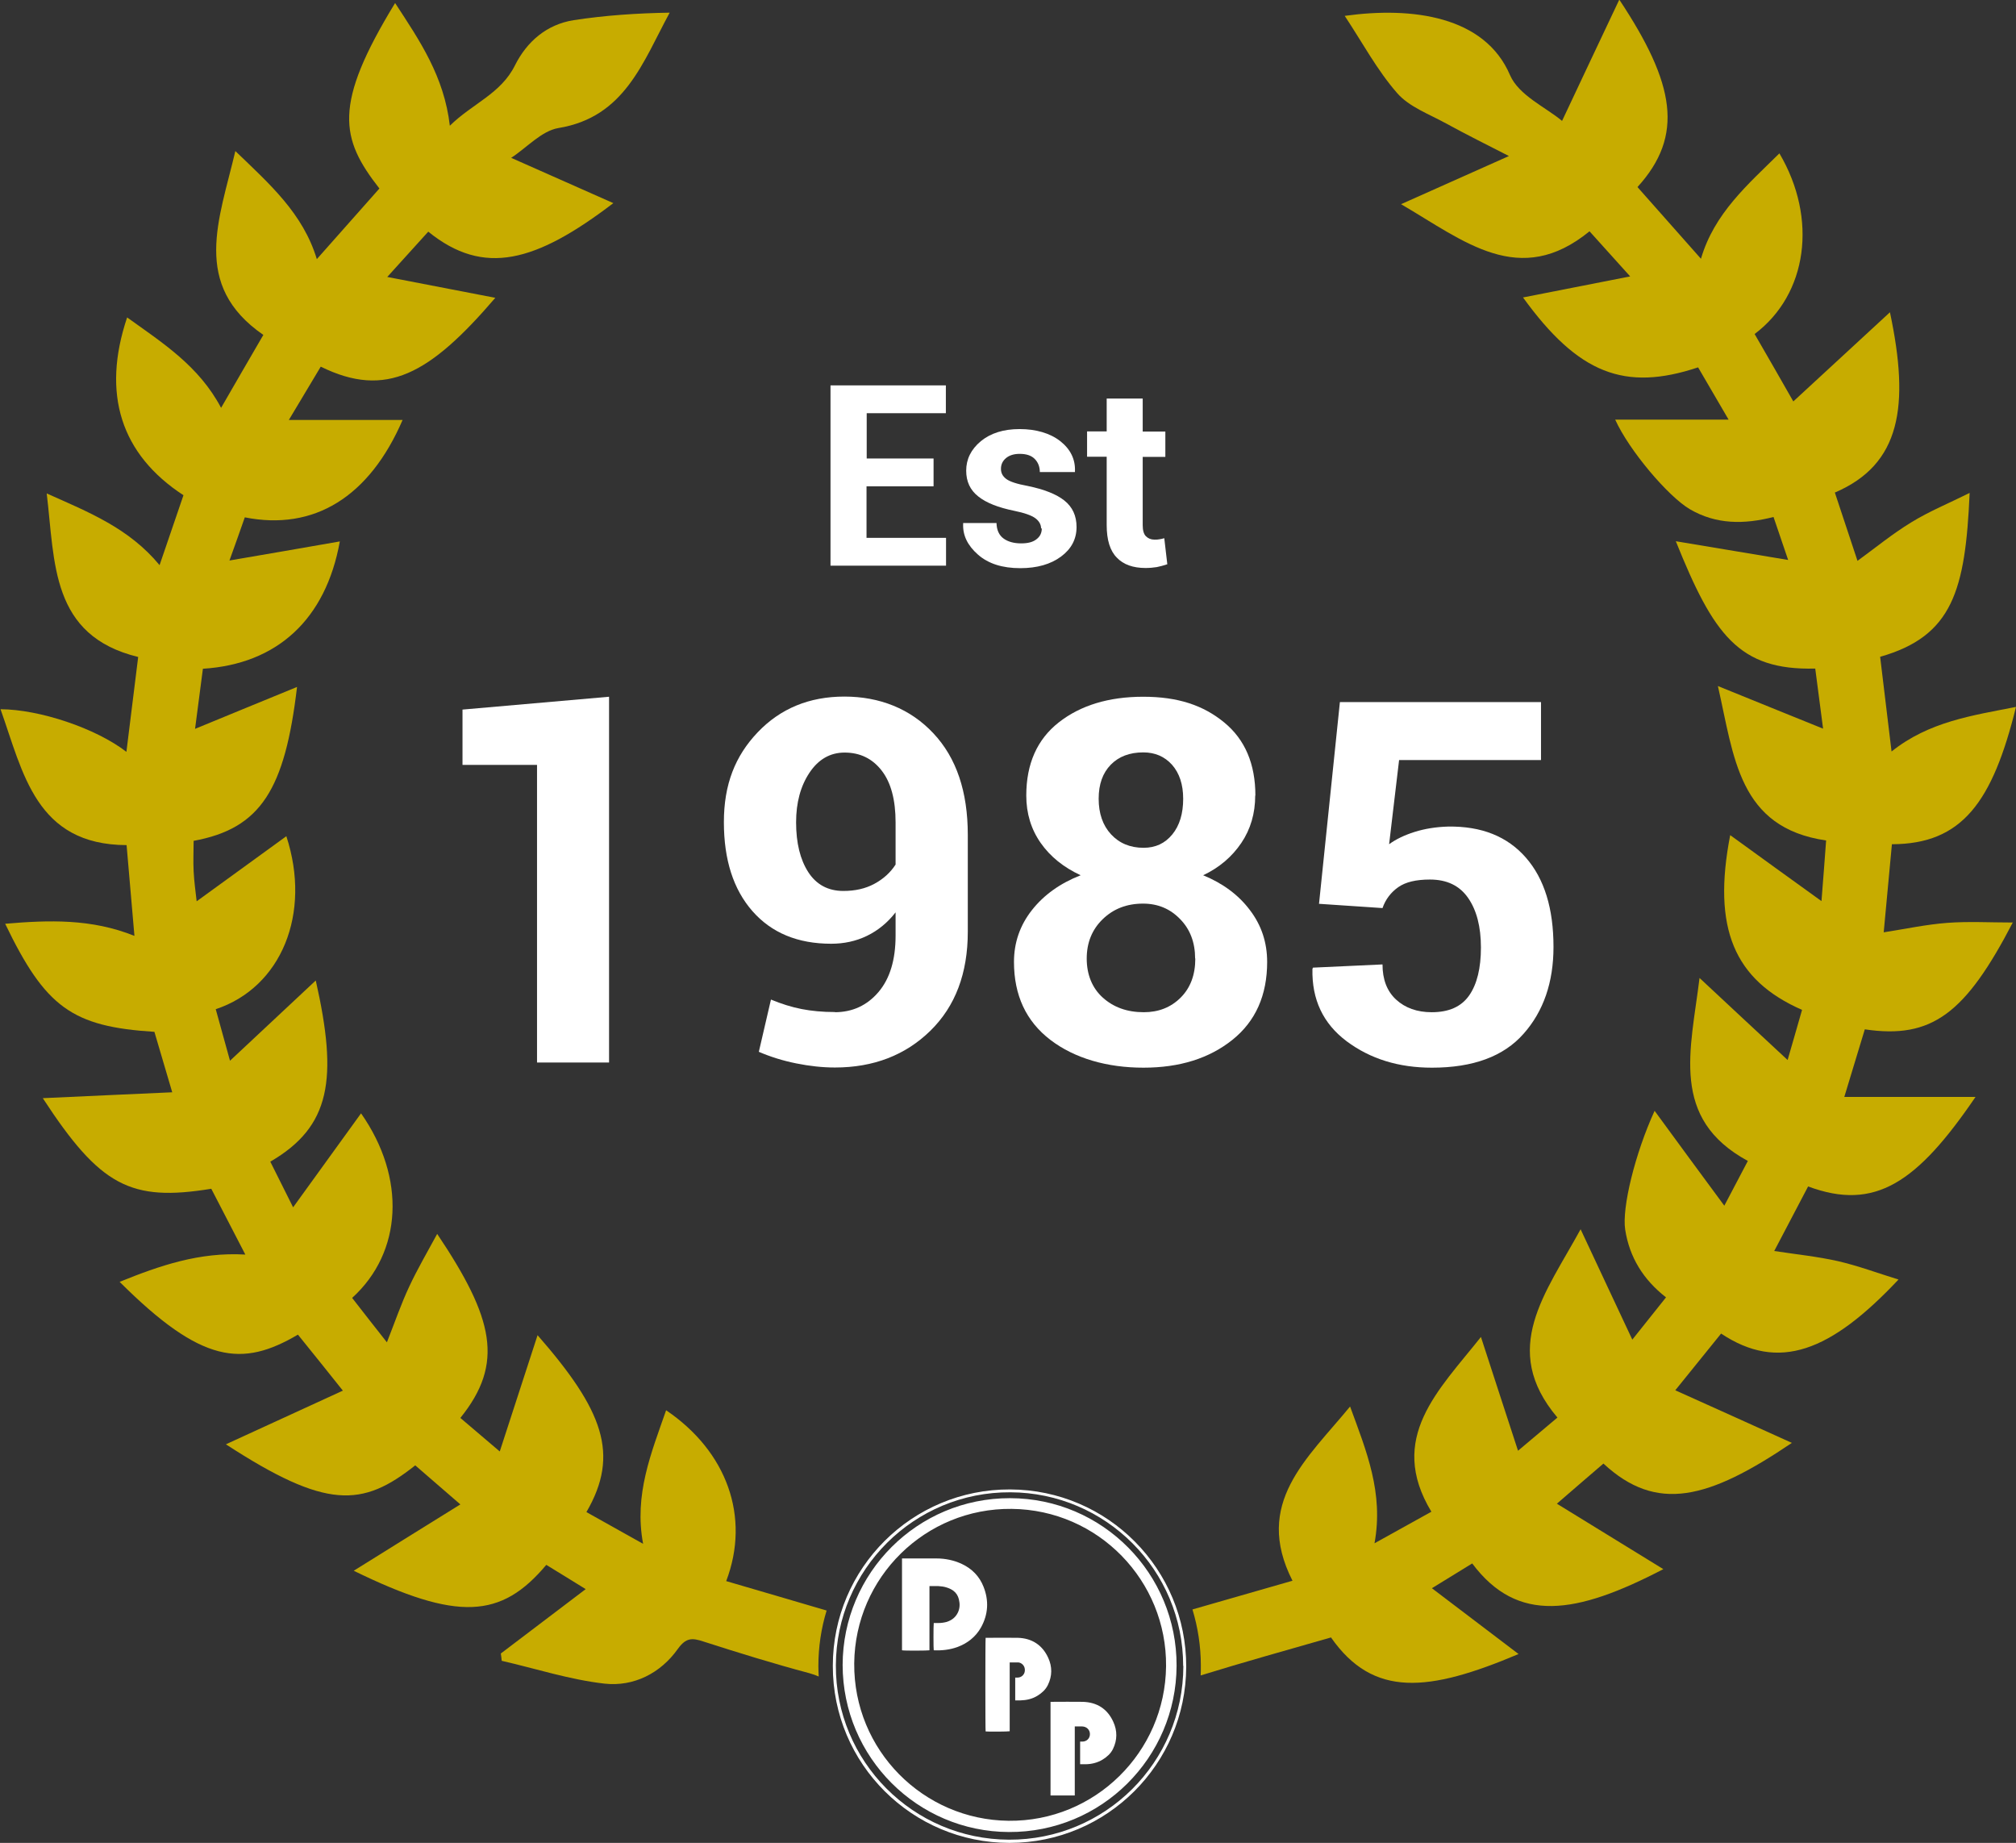 <?xml version="1.0" encoding="UTF-8"?><svg id="Layer_2" xmlns="http://www.w3.org/2000/svg" viewBox="0 0 113.07 103.34"><rect x="0" y="0" width="113.07" height="103.34" fill="#333333" stroke="none"/><defs><style>.cls-1,.cls-2{fill:#fff;}.cls-3{fill:#c7ac00;}.cls-2{fill-rule:evenodd;}</style></defs><g id="Layer_1-2"><g><g><g><path class="cls-1" d="M34.16,59.58h-4.04v-16.69h-4.18v-3.1l8.22-.72v20.51Z"/><path class="cls-1" d="M46.81,56.76c1,0,1.82-.38,2.46-1.13,.64-.75,.96-1.81,.96-3.16v-1.31c-.45,.58-.99,1.02-1.61,1.32-.62,.3-1.29,.44-2,.44-1.88,0-3.35-.61-4.42-1.83-1.07-1.22-1.6-2.88-1.6-4.99s.63-3.71,1.9-5.04c1.27-1.33,2.89-2,4.86-2s3.7,.68,4.99,2.06c1.29,1.37,1.93,3.27,1.93,5.69v5.44c0,2.33-.7,4.18-2.1,5.55s-3.19,2.06-5.35,2.06c-.7,0-1.43-.08-2.17-.23-.75-.15-1.45-.37-2.1-.65l.68-2.93c.58,.24,1.15,.42,1.71,.53,.56,.11,1.18,.17,1.89,.17Zm.49-6.8c.66,0,1.24-.13,1.74-.4s.9-.63,1.19-1.08v-2.36c0-1.27-.26-2.24-.78-2.91-.52-.67-1.21-1.01-2.08-1.01-.81,0-1.47,.38-1.97,1.13s-.75,1.68-.75,2.78c0,1.16,.23,2.09,.68,2.79,.45,.7,1.11,1.06,1.97,1.06Z"/><path class="cls-1" d="M70.4,44.61c0,1-.26,1.89-.78,2.66-.52,.77-1.23,1.38-2.14,1.81,1.1,.45,1.98,1.1,2.62,1.95,.65,.85,.97,1.82,.97,2.91,0,1.87-.65,3.33-1.95,4.37-1.3,1.04-2.96,1.56-4.99,1.56s-3.86-.52-5.22-1.56c-1.36-1.04-2.04-2.5-2.04-4.37,0-1.09,.34-2.06,1.01-2.91,.67-.85,1.58-1.5,2.73-1.95-.95-.44-1.7-1.04-2.24-1.81-.54-.77-.81-1.66-.81-2.66,0-1.78,.61-3.15,1.82-4.1s2.79-1.44,4.74-1.44,3.37,.48,4.54,1.44c1.17,.96,1.75,2.33,1.75,4.1Zm-3.37,9.14c0-.9-.28-1.64-.84-2.21-.56-.58-1.25-.87-2.08-.87-.91,0-1.66,.29-2.26,.87-.6,.58-.9,1.32-.9,2.21s.3,1.65,.9,2.19,1.36,.82,2.3,.82c.83,0,1.52-.27,2.07-.82s.82-1.28,.82-2.19Zm-.67-8.96c0-.8-.21-1.43-.62-1.9-.42-.47-.96-.7-1.62-.7-.76,0-1.37,.23-1.82,.69-.45,.46-.68,1.09-.68,1.91s.23,1.49,.69,1.99c.46,.5,1.07,.76,1.83,.76,.67,0,1.2-.25,1.61-.75,.41-.5,.61-1.17,.61-2Z"/><path class="cls-1" d="M73.98,50.67l1.17-11.3h11.28v3.25h-7.96l-.56,4.72c.38-.28,.86-.51,1.43-.69,.57-.18,1.2-.28,1.87-.3,1.88-.03,3.33,.55,4.37,1.74s1.55,2.86,1.55,5.01c0,1.98-.56,3.61-1.68,4.87-1.12,1.27-2.83,1.9-5.14,1.9-1.86,0-3.45-.49-4.78-1.48-1.32-.99-1.96-2.34-1.92-4.06l.03-.07,3.9-.18c0,.84,.25,1.5,.76,1.97,.51,.47,1.18,.71,2,.71,.96,0,1.66-.31,2.1-.94s.66-1.53,.66-2.69-.24-2.09-.72-2.78c-.48-.69-1.19-1.03-2.14-1.03-.78,0-1.37,.14-1.78,.43s-.71,.68-.88,1.17l-3.57-.24Z"/></g><g><path class="cls-1" d="M52.35,27.27h-3.75v2.89h4.46v1.56h-6.48v-10.11h6.47v1.56h-4.44v2.54h3.75v1.56Z"/><path class="cls-1" d="M58.39,29.63c0-.22-.11-.41-.32-.57-.22-.16-.61-.3-1.2-.42-.88-.18-1.55-.44-2-.8-.46-.36-.68-.84-.68-1.45,0-.64,.27-1.19,.82-1.65,.55-.45,1.27-.68,2.18-.68s1.71,.23,2.28,.68c.57,.45,.85,1.02,.82,1.69v.04h-1.97c0-.3-.1-.55-.29-.74-.19-.19-.47-.28-.84-.28-.32,0-.58,.08-.77,.24s-.28,.36-.28,.6,.1,.42,.3,.57c.2,.15,.6,.28,1.2,.39,.92,.19,1.61,.46,2.06,.82,.45,.36,.68,.85,.68,1.48,0,.68-.29,1.23-.87,1.66s-1.34,.65-2.29,.65c-1,0-1.79-.25-2.37-.76-.58-.51-.86-1.08-.83-1.73v-.04h1.87c.01,.4,.15,.69,.4,.87,.25,.18,.58,.27,.98,.27,.38,0,.66-.07,.86-.23,.2-.15,.3-.35,.3-.61Z"/><path class="cls-1" d="M64.09,22.36v1.84h1.27v1.42h-1.27v3.83c0,.29,.06,.5,.18,.62,.12,.12,.28,.19,.48,.19,.11,0,.2,0,.28-.02,.08-.01,.17-.03,.27-.06l.17,1.46c-.2,.07-.4,.12-.59,.16-.19,.03-.4,.05-.63,.05-.7,0-1.24-.19-1.61-.58-.38-.38-.57-.99-.57-1.83v-3.83h-1.1v-1.42h1.1v-1.84h2.02Z"/></g></g><g id="_4xXKBU"><g><path class="cls-2" d="M56.62,103.34c-5.44,0-9.92-4.41-9.91-9.93,0-5.48,4.45-9.91,9.94-9.89,5.5,.02,9.9,4.49,9.88,9.95-.02,5.45-4.45,9.87-9.91,9.87Zm9.74-9.92c0-5.39-4.36-9.72-9.69-9.74-5.41-.03-9.77,4.35-9.79,9.7-.02,5.39,4.33,9.76,9.71,9.78,5.39,.02,9.77-4.33,9.78-9.74Z"/><path class="cls-2" d="M47.26,93.37c.01-5.18,4.2-9.37,9.39-9.36,5.2,.01,9.36,4.24,9.34,9.4-.02,5.16-4.22,9.35-9.41,9.32-5.11-.02-9.31-4.17-9.32-9.37Zm.65-.1c-.04,4.87,3.87,8.78,8.66,8.83,4.83,.05,8.78-3.84,8.83-8.66,.05-4.8-3.8-8.78-8.66-8.83-4.84-.05-8.78,3.83-8.83,8.66Z"/><path class="cls-2" d="M52.36,91.01c.09,0,.19,0,.28,0,.15,0,.3-.02,.45-.06,.29-.09,.51-.26,.64-.54,.11-.24,.11-.48,.05-.73-.05-.2-.15-.36-.31-.48-.11-.08-.24-.14-.37-.18-.15-.05-.31-.07-.47-.08-.15,0-.3,0-.45,0-.02,0-.03,0-.05,0v3.6c-.06,.02-1.4,.03-1.54,0v-5.15s.05,0,.07,0c.62,0,1.24,0,1.86,0,.5,0,.98,.1,1.43,.31,.57,.27,.98,.69,1.21,1.27,.31,.78,.27,1.55-.14,2.29-.3,.53-.76,.89-1.33,1.1-.42,.15-.86,.2-1.3,.18,0,0-.01,0-.02,0-.02-.06-.02-1.41,0-1.53Z"/><path class="cls-2" d="M55.27,91.84s.05,0,.08,0c.58,0,1.15-.01,1.73,0,.79,.02,1.38,.4,1.71,1.12,.23,.5,.23,1.02-.02,1.53-.13,.26-.33,.44-.57,.59-.3,.19-.63,.26-.98,.27-.09,0-.18,0-.28,0v-1.28s.09,0,.13,0c.22,0,.4-.17,.41-.39,.02-.27-.18-.44-.36-.46-.03,0-.06,0-.09,0-.13,0-.26,0-.4,0v3.86c-.07,.02-1.2,.03-1.35,.01-.02-.06-.02-5.09,0-5.25Z"/><path class="cls-2" d="M60.58,98.94v-1.28s.08,0,.12,0c.25,0,.43-.18,.43-.42,0-.24-.18-.42-.43-.43-.14,0-.28,0-.42,0,0,.22,0,.44,0,.65,0,.21,0,.43,0,.64v2.58h-1.36v-5.25s.06,0,.09,0c.57,0,1.14-.01,1.71,0,.8,.02,1.39,.39,1.72,1.12,.23,.5,.23,1.02-.02,1.53-.13,.26-.34,.44-.58,.59-.3,.18-.63,.26-.98,.26-.09,0-.18,0-.28,0Z"/></g></g><g><path class="cls-3" d="M46.36,90.31c-1.89-.56-3.76-1.1-5.63-1.65,1.37-3.6,.04-7.27-3.37-9.58-.83,2.39-1.81,4.73-1.29,7.49-1.16-.65-2.17-1.21-3.18-1.78,1.89-3.25,.93-5.72-2.74-9.92-.73,2.24-1.41,4.35-2.12,6.52-.68-.58-1.45-1.23-2.21-1.88,2.47-3.06,1.88-5.58-1.3-10.32-.55,1.02-1.11,1.97-1.57,2.96-.46,.98-.81,2.01-1.25,3.12-.68-.86-1.32-1.68-1.95-2.49,2.83-2.57,3.03-6.74,.5-10.35-1.29,1.78-2.54,3.51-3.81,5.27-.42-.83-.85-1.7-1.28-2.56,3.39-1.97,3.8-4.63,2.55-10.16-1.65,1.54-3.21,3-4.81,4.5-.26-.95-.53-1.92-.8-2.89,3.68-1.22,5.38-5.36,3.96-9.7-1.7,1.23-3.35,2.43-5.03,3.65-.06-.53-.14-1.1-.17-1.68-.03-.57,0-1.15,0-1.71,3.77-.69,5.12-2.88,5.8-8.63-1.94,.8-3.79,1.55-5.72,2.35,.15-1.15,.3-2.27,.44-3.37,4.16-.26,6.89-2.76,7.68-7.14-2.11,.37-4.14,.72-6.19,1.07,.29-.8,.58-1.62,.86-2.42,3.87,.77,6.98-1.13,8.85-5.46h-6.38c.68-1.14,1.24-2.07,1.79-2.99,3.67,1.81,6.12,.42,9.79-3.86-2.08-.4-4.03-.78-6.06-1.17,.77-.85,1.54-1.7,2.3-2.54,3.12,2.53,6.04,1.71,10.38-1.6-1.95-.86-3.8-1.68-5.73-2.54,.88-.57,1.7-1.51,2.65-1.67,3.72-.61,4.73-3.69,6.24-6.47-1.84,.03-3.62,.15-5.38,.42-1.52,.24-2.63,1.2-3.3,2.54-.79,1.59-2.39,2.14-3.65,3.38-.32-2.77-1.69-4.77-3.07-6.88-3.5,5.73-3.07,7.6-.88,10.4-1.16,1.31-2.33,2.63-3.51,3.96-.78-2.57-2.64-4.2-4.57-6.06-.9,3.84-2.49,7.51,1.57,10.31-.8,1.37-1.56,2.69-2.37,4.09-1.24-2.35-3.28-3.64-5.27-5.07-1.44,4.29-.35,7.68,3.16,9.97-.43,1.27-.87,2.55-1.34,3.92-1.72-2.08-3.98-2.97-6.33-4.02,.47,3.88,.21,7.97,5.13,9.17-.22,1.8-.44,3.52-.66,5.32-1.72-1.33-4.88-2.38-7.06-2.39,1.27,3.57,1.98,7.6,7.07,7.62,.15,1.72,.29,3.36,.44,5.09-2.41-.97-4.79-.89-7.25-.68,2.26,4.69,3.76,5.77,8.37,6.06,.35,1.19,.71,2.41,1,3.39-2.4,.11-4.73,.21-7.26,.33,3.22,4.93,4.92,5.82,9.45,5.08,.61,1.18,1.23,2.37,1.91,3.69-2.58-.15-4.8,.62-7.05,1.53,4.6,4.59,6.87,4.8,10,2.96,.89,1.1,1.78,2.21,2.52,3.14-2.15,.99-4.27,1.96-6.56,3.01,5.63,3.66,7.65,3.54,10.62,1.18,.9,.78,1.8,1.56,2.53,2.19-1.98,1.23-3.9,2.42-5.98,3.72,5.83,2.85,8.27,2.68,10.8-.33,.74,.45,1.48,.91,2.21,1.36-1.64,1.24-3.2,2.43-4.76,3.61,.02,.14,.04,.27,.05,.41,1.92,.44,3.82,1.06,5.77,1.28,1.63,.18,3.14-.58,4.11-1.95,.46-.64,.81-.62,1.44-.41,1.96,.63,3.93,1.24,5.92,1.77,.21,.06,.38,.12,.54,.19-.01-.19-.02-.38-.02-.58,0-1.08,.16-2.13,.46-3.11Z"/><path class="cls-3" d="M112.88,51.73c-1.27,0-2.47-.07-3.67,.02-1.18,.09-2.34,.34-3.56,.53,.15-1.62,.31-3.29,.46-4.94,3.94-.01,5.64-2.36,6.96-7.7-2.44,.48-4.88,.82-6.98,2.5-.22-1.85-.43-3.59-.64-5.31,4.07-1.16,4.78-3.73,5.02-9.19-1.14,.57-2.27,1.03-3.29,1.66-1.05,.64-2.01,1.43-3,2.15-.4-1.22-.84-2.53-1.27-3.83,3.69-1.58,4.21-4.83,3.09-10.11-1.9,1.76-3.68,3.39-5.42,5-.65-1.14-1.41-2.47-2.17-3.78,2.97-2.23,3.55-6.47,1.39-10.13-1.76,1.74-3.65,3.35-4.4,5.91-1.2-1.36-2.38-2.69-3.56-4.02,2.63-2.89,2.11-5.79-1.02-10.51-1.11,2.34-2.14,4.53-3.21,6.8-.89-.75-2.43-1.43-2.92-2.57-1.41-3.3-5.47-3.85-9.27-3.32,1,1.51,1.82,3.05,2.94,4.33,.68,.78,1.8,1.18,2.74,1.7,1.15,.63,2.32,1.21,3.53,1.83-2.11,.94-3.95,1.76-6.05,2.7,3.56,2.08,6.64,4.73,10.57,1.52,.8,.89,1.56,1.73,2.28,2.53-2.06,.4-3.99,.78-6.01,1.18,3.1,4.28,5.7,5.29,9.82,3.92,.53,.91,1.07,1.84,1.71,2.93h-6.36c.77,1.71,2.95,4.29,4.18,5.02,1.48,.87,3.06,.86,4.7,.44,.3,.89,.58,1.7,.82,2.41-2.08-.35-4.1-.68-6.3-1.05,2.11,5.24,3.53,7.25,7.82,7.14,.15,1.13,.3,2.27,.44,3.37-1.94-.78-3.8-1.54-5.9-2.39,.91,3.97,1.14,7.94,6.07,8.66-.09,1.18-.17,2.31-.26,3.4-1.74-1.25-3.38-2.44-5.12-3.7-1.01,5.22,.21,8.12,4.03,9.8-.28,.96-.55,1.93-.81,2.81-1.63-1.51-3.19-2.97-4.94-4.6-.49,4.04-1.68,7.88,2.71,10.26-.48,.92-.93,1.77-1.32,2.51-1.31-1.77-2.57-3.49-3.91-5.32-1.1,2.4-1.84,5.44-1.65,6.66,.24,1.55,1.01,2.8,2.29,3.8-.69,.86-1.32,1.66-1.89,2.37-.94-2.01-1.87-3.98-2.9-6.19-1.95,3.58-4.56,6.71-1.3,10.56-.81,.68-1.56,1.31-2.21,1.86-.71-2.16-1.39-4.27-2.08-6.38-2.36,2.98-5.28,5.66-2.78,9.8-1.07,.59-2.06,1.14-3.19,1.77,.52-2.83-.45-5.16-1.37-7.67-2.4,2.93-5.44,5.42-3.23,9.77-1.94,.56-3.77,1.08-5.61,1.61,.3,.99,.47,2.05,.47,3.15,0,.19,0,.37-.01,.55,2.43-.75,4.87-1.43,7.31-2.13,2.37,3.39,5.46,3.07,10.52,.93-1.65-1.25-3.21-2.44-4.86-3.69,.75-.46,1.51-.93,2.26-1.39,2.54,3.39,5.82,2.87,10.72,.32-2.07-1.27-4.01-2.47-5.97-3.67,.78-.68,1.67-1.44,2.61-2.25,2.99,2.77,5.88,2.01,10.57-1.16-2.27-1.03-4.41-1.99-6.54-2.95,.79-.98,1.68-2.08,2.57-3.18,3.23,2.15,6.14,1.02,9.95-3.03-1.17-.36-2.26-.77-3.39-1.03-1.15-.26-2.34-.38-3.58-.57,.63-1.21,1.27-2.42,1.9-3.62,3.76,1.4,6.12-.22,9.39-5.02h-7.36c.4-1.33,.78-2.57,1.15-3.79,3.77,.56,5.65-.89,8.31-6.01Z"/></g></g></g></svg>